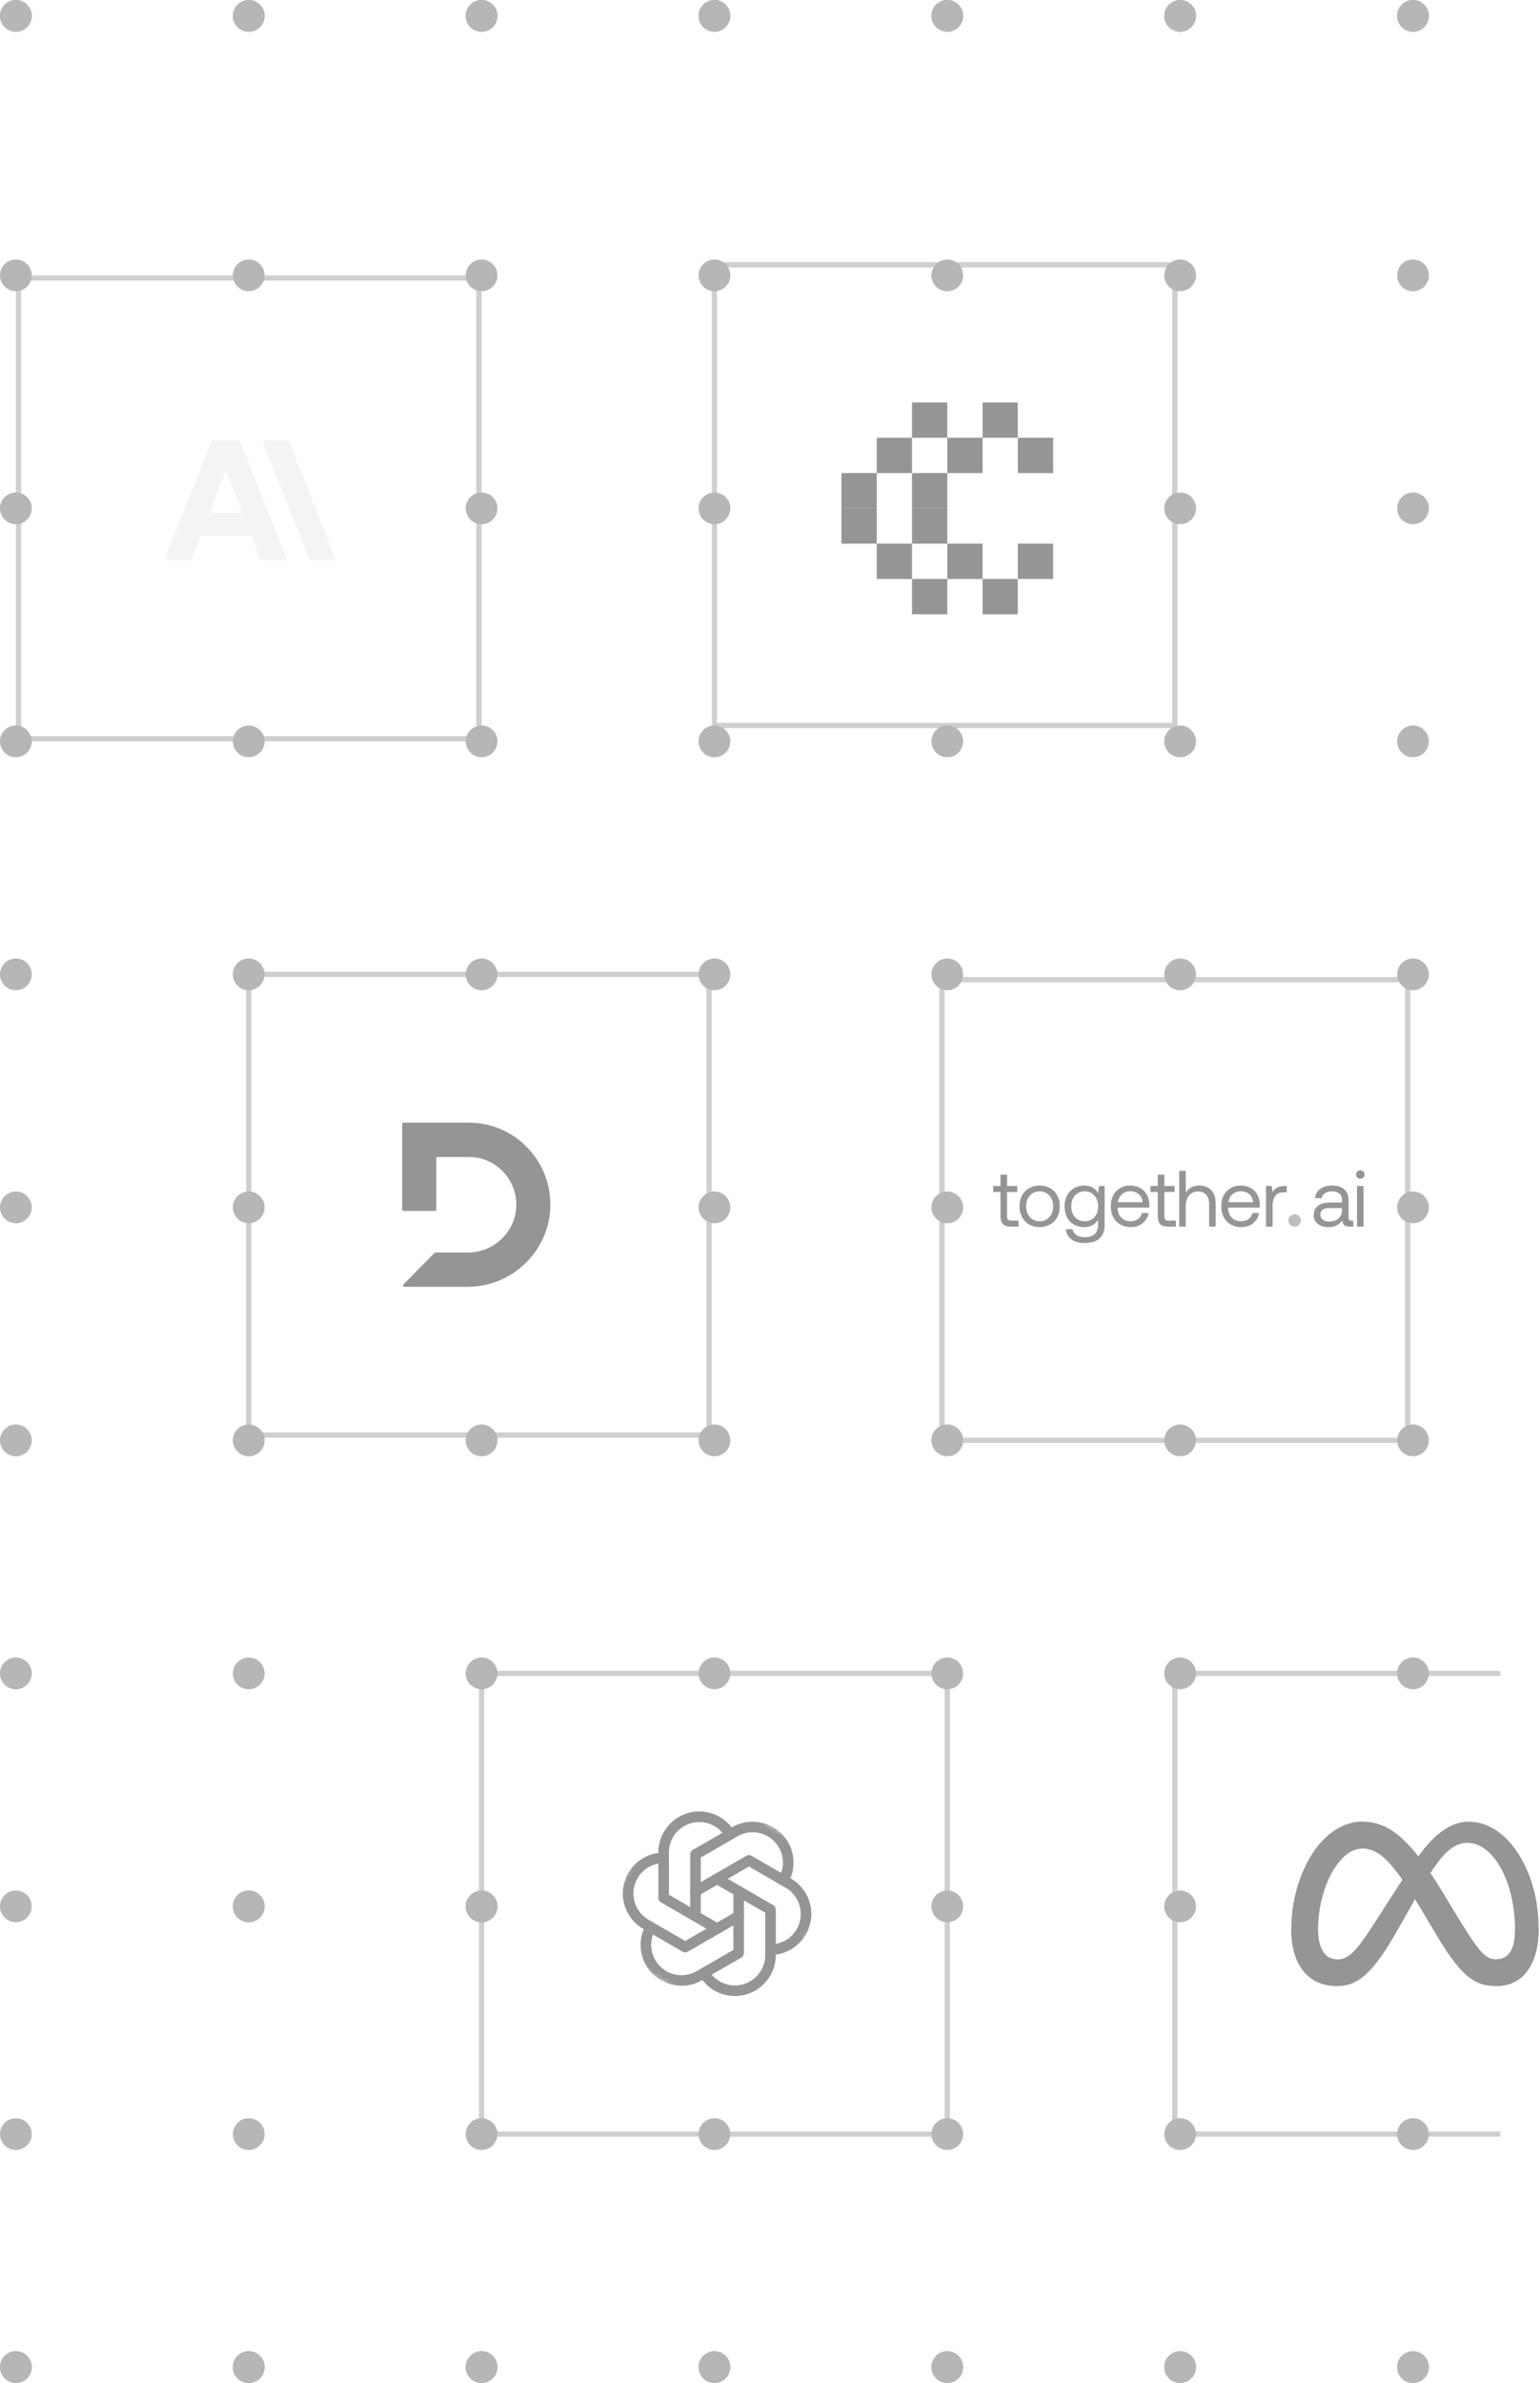 <svg width="291" height="450" viewBox="0 0 291 450" fill="none" xmlns="http://www.w3.org/2000/svg">
<path d="M6 3C6 4.657 4.657 6 3 6C1.343 6 0 4.657 0 3C0 1.343 1.343 0 3 0C4.657 0 6 1.343 6 3Z" fill="#B6B6B6"/>
<path d="M50 3C50 4.657 48.657 6 47 6C45.343 6 44 4.657 44 3C44 1.343 45.343 0 47 0C48.657 0 50 1.343 50 3Z" fill="#B6B6B6"/>
<path d="M94 3C94 4.657 92.657 6 91 6C89.343 6 88 4.657 88 3C88 1.343 89.343 0 91 0C92.657 0 94 1.343 94 3Z" fill="#B6B6B6"/>
<path d="M138 3C138 4.657 136.657 6 135 6C133.343 6 132 4.657 132 3C132 1.343 133.343 0 135 0C136.657 0 138 1.343 138 3Z" fill="#B6B6B6"/>
<path d="M182 3C182 4.657 180.657 6 179 6C177.343 6 176 4.657 176 3C176 1.343 177.343 0 179 0C180.657 0 182 1.343 182 3Z" fill="#B6B6B6"/>
<path d="M226 3C226 4.657 224.657 6 223 6C221.343 6 220 4.657 220 3C220 1.343 221.343 0 223 0C224.657 0 226 1.343 226 3Z" fill="#B6B6B6"/>
<path d="M270 3C270 4.657 268.657 6 267 6C265.343 6 264 4.657 264 3C264 1.343 265.343 0 267 0C268.657 0 270 1.343 270 3Z" fill="#B6B6B6"/>
<path d="M6 3C6 4.657 4.657 6 3 6C1.343 6 0 4.657 0 3C0 1.343 1.343 0 3 0C4.657 0 6 1.343 6 3Z" fill="#B6B6B6"/>
<path d="M50 3C50 4.657 48.657 6 47 6C45.343 6 44 4.657 44 3C44 1.343 45.343 0 47 0C48.657 0 50 1.343 50 3Z" fill="#B6B6B6"/>
<path d="M94 3C94 4.657 92.657 6 91 6C89.343 6 88 4.657 88 3C88 1.343 89.343 0 91 0C92.657 0 94 1.343 94 3Z" fill="#B6B6B6"/>
<path d="M138 3C138 4.657 136.657 6 135 6C133.343 6 132 4.657 132 3C132 1.343 133.343 0 135 0C136.657 0 138 1.343 138 3Z" fill="#B6B6B6"/>
<path d="M182 3C182 4.657 180.657 6 179 6C177.343 6 176 4.657 176 3C176 1.343 177.343 0 179 0C180.657 0 182 1.343 182 3Z" fill="#B6B6B6"/>
<path d="M226 3C226 4.657 224.657 6 223 6C221.343 6 220 4.657 220 3C220 1.343 221.343 0 223 0C224.657 0 226 1.343 226 3Z" fill="#B6B6B6"/>
<path d="M270 3C270 4.657 268.657 6 267 6C265.343 6 264 4.657 264 3C264 1.343 265.343 0 267 0C268.657 0 270 1.343 270 3Z" fill="#B6B6B6"/>
<path d="M6 447C6 448.657 4.657 450 3 450C1.343 450 0 448.657 0 447C0 445.343 1.343 444 3 444C4.657 444 6 445.343 6 447Z" fill="#B6B6B6"/>
<path d="M50 447C50 448.657 48.657 450 47 450C45.343 450 44 448.657 44 447C44 445.343 45.343 444 47 444C48.657 444 50 445.343 50 447Z" fill="#B6B6B6"/>
<path d="M94 447C94 448.657 92.657 450 91 450C89.343 450 88 448.657 88 447C88 445.343 89.343 444 91 444C92.657 444 94 445.343 94 447Z" fill="#B6B6B6"/>
<path d="M138 447C138 448.657 136.657 450 135 450C133.343 450 132 448.657 132 447C132 445.343 133.343 444 135 444C136.657 444 138 445.343 138 447Z" fill="#B6B6B6"/>
<path d="M182 447C182 448.657 180.657 450 179 450C177.343 450 176 448.657 176 447C176 445.343 177.343 444 179 444C180.657 444 182 445.343 182 447Z" fill="#B6B6B6"/>
<path d="M226 447C226 448.657 224.657 450 223 450C221.343 450 220 448.657 220 447C220 445.343 221.343 444 223 444C224.657 444 226 445.343 226 447Z" fill="#B6B6B6"/>
<path d="M270 447C270 448.657 268.657 450 267 450C265.343 450 264 448.657 264 447C264 445.343 265.343 444 267 444C268.657 444 270 445.343 270 447Z" fill="#B6B6B6"/>
<path d="M6 447C6 448.657 4.657 450 3 450C1.343 450 0 448.657 0 447C0 445.343 1.343 444 3 444C4.657 444 6 445.343 6 447Z" fill="#B6B6B6"/>
<path d="M50 447C50 448.657 48.657 450 47 450C45.343 450 44 448.657 44 447C44 445.343 45.343 444 47 444C48.657 444 50 445.343 50 447Z" fill="#B6B6B6"/>
<path d="M94 447C94 448.657 92.657 450 91 450C89.343 450 88 448.657 88 447C88 445.343 89.343 444 91 444C92.657 444 94 445.343 94 447Z" fill="#B6B6B6"/>
<path d="M138 447C138 448.657 136.657 450 135 450C133.343 450 132 448.657 132 447C132 445.343 133.343 444 135 444C136.657 444 138 445.343 138 447Z" fill="#B6B6B6"/>
<path d="M182 447C182 448.657 180.657 450 179 450C177.343 450 176 448.657 176 447C176 445.343 177.343 444 179 444C180.657 444 182 445.343 182 447Z" fill="#B6B6B6"/>
<path d="M226 447C226 448.657 224.657 450 223 450C221.343 450 220 448.657 220 447C220 445.343 221.343 444 223 444C224.657 444 226 445.343 226 447Z" fill="#B6B6B6"/>
<path d="M270 447C270 448.657 268.657 450 267 450C265.343 450 264 448.657 264 447C264 445.343 265.343 444 267 444C268.657 444 270 445.343 270 447Z" fill="#B6B6B6"/>
<path opacity="0.65" d="M90.5 52.5H3.5V139.5H90.5V52.5Z" stroke="#B6B6B6"/>
<path opacity="0.65" d="M134 184H47V271H134V184Z" stroke="#B6B6B6"/>
<path opacity="0.65" d="M222 50H135V137H222V50Z" stroke="#B6B6B6"/>
<path opacity="0.65" d="M179 316H91V403H179V316Z" stroke="#B6B6B6"/>
<path opacity="0.65" d="M283.5 316H222V403H283.5" stroke="#B6B6B6"/>
<path opacity="0.65" d="M266 185H178V272H266V185Z" stroke="#B6B6B6"/>
<path d="M6 52C6 53.657 4.657 55 3 55C1.343 55 0 53.657 0 52C0 50.343 1.343 49 3 49C4.657 49 6 50.343 6 52Z" fill="#B6B6B6"/>
<path d="M50 52C50 53.657 48.657 55 47 55C45.343 55 44 53.657 44 52C44 50.343 45.343 49 47 49C48.657 49 50 50.343 50 52Z" fill="#B6B6B6"/>
<path d="M94 52C94 53.657 92.657 55 91 55C89.343 55 88 53.657 88 52C88 50.343 89.343 49 91 49C92.657 49 94 50.343 94 52Z" fill="#B6B6B6"/>
<path d="M138 52C138 53.657 136.657 55 135 55C133.343 55 132 53.657 132 52C132 50.343 133.343 49 135 49C136.657 49 138 50.343 138 52Z" fill="#B6B6B6"/>
<path d="M182 52C182 53.657 180.657 55 179 55C177.343 55 176 53.657 176 52C176 50.343 177.343 49 179 49C180.657 49 182 50.343 182 52Z" fill="#B6B6B6"/>
<path d="M226 52C226 53.657 224.657 55 223 55C221.343 55 220 53.657 220 52C220 50.343 221.343 49 223 49C224.657 49 226 50.343 226 52Z" fill="#B6B6B6"/>
<path d="M6 96C6 97.657 4.657 99 3 99C1.343 99 0 97.657 0 96C0 94.343 1.343 93 3 93C4.657 93 6 94.343 6 96Z" fill="#B6B6B6"/>
<path d="M94 96C94 97.657 92.657 99 91 99C89.343 99 88 97.657 88 96C88 94.343 89.343 93 91 93C92.657 93 94 94.343 94 96Z" fill="#B6B6B6"/>
<path d="M138 96C138 97.657 136.657 99 135 99C133.343 99 132 97.657 132 96C132 94.343 133.343 93 135 93C136.657 93 138 94.343 138 96Z" fill="#B6B6B6"/>
<path d="M226 96C226 97.657 224.657 99 223 99C221.343 99 220 97.657 220 96C220 94.343 221.343 93 223 93C224.657 93 226 94.343 226 96Z" fill="#B6B6B6"/>
<path d="M270 96C270 97.657 268.657 99 267 99C265.343 99 264 97.657 264 96C264 94.343 265.343 93 267 93C268.657 93 270 94.343 270 96Z" fill="#B6B6B6"/>
<path d="M270 52C270 53.657 268.657 55 267 55C265.343 55 264 53.657 264 52C264 50.343 265.343 49 267 49C268.657 49 270 50.343 270 52Z" fill="#B6B6B6"/>
<path d="M6 140C6 141.657 4.657 143 3 143C1.343 143 0 141.657 0 140C0 138.343 1.343 137 3 137C4.657 137 6 138.343 6 140Z" fill="#B6B6B6"/>
<path d="M50 140C50 141.657 48.657 143 47 143C45.343 143 44 141.657 44 140C44 138.343 45.343 137 47 137C48.657 137 50 138.343 50 140Z" fill="#B6B6B6"/>
<path d="M94 140C94 141.657 92.657 143 91 143C89.343 143 88 141.657 88 140C88 138.343 89.343 137 91 137C92.657 137 94 138.343 94 140Z" fill="#B6B6B6"/>
<path d="M138 140C138 141.657 136.657 143 135 143C133.343 143 132 141.657 132 140C132 138.343 133.343 137 135 137C136.657 137 138 138.343 138 140Z" fill="#B6B6B6"/>
<path d="M182 140C182 141.657 180.657 143 179 143C177.343 143 176 141.657 176 140C176 138.343 177.343 137 179 137C180.657 137 182 138.343 182 140Z" fill="#B6B6B6"/>
<path d="M226 140C226 141.657 224.657 143 223 143C221.343 143 220 141.657 220 140C220 138.343 221.343 137 223 137C224.657 137 226 138.343 226 140Z" fill="#B6B6B6"/>
<path d="M270 140C270 141.657 268.657 143 267 143C265.343 143 264 141.657 264 140C264 138.343 265.343 137 267 137C268.657 137 270 138.343 270 140Z" fill="#B6B6B6"/>
<path d="M6 184C6 185.657 4.657 187 3 187C1.343 187 0 185.657 0 184C0 182.343 1.343 181 3 181C4.657 181 6 182.343 6 184Z" fill="#B6B6B6"/>
<path d="M50 184C50 185.657 48.657 187 47 187C45.343 187 44 185.657 44 184C44 182.343 45.343 181 47 181C48.657 181 50 182.343 50 184Z" fill="#B6B6B6"/>
<path d="M94 184C94 185.657 92.657 187 91 187C89.343 187 88 185.657 88 184C88 182.343 89.343 181 91 181C92.657 181 94 182.343 94 184Z" fill="#B6B6B6"/>
<path d="M138 184C138 185.657 136.657 187 135 187C133.343 187 132 185.657 132 184C132 182.343 133.343 181 135 181C136.657 181 138 182.343 138 184Z" fill="#B6B6B6"/>
<path d="M182 184C182 185.657 180.657 187 179 187C177.343 187 176 185.657 176 184C176 182.343 177.343 181 179 181C180.657 181 182 182.343 182 184Z" fill="#B6B6B6"/>
<path d="M226 184C226 185.657 224.657 187 223 187C221.343 187 220 185.657 220 184C220 182.343 221.343 181 223 181C224.657 181 226 182.343 226 184Z" fill="#B6B6B6"/>
<path d="M270 184C270 185.657 268.657 187 267 187C265.343 187 264 185.657 264 184C264 182.343 265.343 181 267 181C268.657 181 270 182.343 270 184Z" fill="#B6B6B6"/>
<path d="M6 228C6 229.657 4.657 231 3 231C1.343 231 0 229.657 0 228C0 226.343 1.343 225 3 225C4.657 225 6 226.343 6 228Z" fill="#B6B6B6"/>
<path d="M50 228C50 229.657 48.657 231 47 231C45.343 231 44 229.657 44 228C44 226.343 45.343 225 47 225C48.657 225 50 226.343 50 228Z" fill="#B6B6B6"/>
<path d="M138 228C138 229.657 136.657 231 135 231C133.343 231 132 229.657 132 228C132 226.343 133.343 225 135 225C136.657 225 138 226.343 138 228Z" fill="#B6B6B6"/>
<path d="M182 228C182 229.657 180.657 231 179 231C177.343 231 176 229.657 176 228C176 226.343 177.343 225 179 225C180.657 225 182 226.343 182 228Z" fill="#B6B6B6"/>
<path d="M270 228C270 229.657 268.657 231 267 231C265.343 231 264 229.657 264 228C264 226.343 265.343 225 267 225C268.657 225 270 226.343 270 228Z" fill="#B6B6B6"/>
<path d="M6 272C6 273.657 4.657 275 3 275C1.343 275 0 273.657 0 272C0 270.343 1.343 269 3 269C4.657 269 6 270.343 6 272Z" fill="#B6B6B6"/>
<path d="M50 272C50 273.657 48.657 275 47 275C45.343 275 44 273.657 44 272C44 270.343 45.343 269 47 269C48.657 269 50 270.343 50 272Z" fill="#B6B6B6"/>
<path d="M94 272C94 273.657 92.657 275 91 275C89.343 275 88 273.657 88 272C88 270.343 89.343 269 91 269C92.657 269 94 270.343 94 272Z" fill="#B6B6B6"/>
<path d="M138 272C138 273.657 136.657 275 135 275C133.343 275 132 273.657 132 272C132 270.343 133.343 269 135 269C136.657 269 138 270.343 138 272Z" fill="#B6B6B6"/>
<path d="M226 272C226 273.657 224.657 275 223 275C221.343 275 220 273.657 220 272C220 270.343 221.343 269 223 269C224.657 269 226 270.343 226 272Z" fill="#B6B6B6"/>
<path d="M182 272C182 273.657 180.657 275 179 275C177.343 275 176 273.657 176 272C176 270.343 177.343 269 179 269C180.657 269 182 270.343 182 272Z" fill="#B6B6B6"/>
<path d="M270 272C270 273.657 268.657 275 267 275C265.343 275 264 273.657 264 272C264 270.343 265.343 269 267 269C268.657 269 270 270.343 270 272Z" fill="#B6B6B6"/>
<path d="M6 316C6 317.657 4.657 319 3 319C1.343 319 0 317.657 0 316C0 314.343 1.343 313 3 313C4.657 313 6 314.343 6 316Z" fill="#B6B6B6"/>
<path d="M50 316C50 317.657 48.657 319 47 319C45.343 319 44 317.657 44 316C44 314.343 45.343 313 47 313C48.657 313 50 314.343 50 316Z" fill="#B6B6B6"/>
<path d="M94 316C94 317.657 92.657 319 91 319C89.343 319 88 317.657 88 316C88 314.343 89.343 313 91 313C92.657 313 94 314.343 94 316Z" fill="#B6B6B6"/>
<path d="M138 316C138 317.657 136.657 319 135 319C133.343 319 132 317.657 132 316C132 314.343 133.343 313 135 313C136.657 313 138 314.343 138 316Z" fill="#B6B6B6"/>
<path d="M182 316C182 317.657 180.657 319 179 319C177.343 319 176 317.657 176 316C176 314.343 177.343 313 179 313C180.657 313 182 314.343 182 316Z" fill="#B6B6B6"/>
<path d="M226 316C226 317.657 224.657 319 223 319C221.343 319 220 317.657 220 316C220 314.343 221.343 313 223 313C224.657 313 226 314.343 226 316Z" fill="#B6B6B6"/>
<path d="M270 316C270 317.657 268.657 319 267 319C265.343 319 264 317.657 264 316C264 314.343 265.343 313 267 313C268.657 313 270 314.343 270 316Z" fill="#B6B6B6"/>
<path d="M6 360C6 361.657 4.657 363 3 363C1.343 363 0 361.657 0 360C0 358.343 1.343 357 3 357C4.657 357 6 358.343 6 360Z" fill="#B6B6B6"/>
<path d="M50 360C50 361.657 48.657 363 47 363C45.343 363 44 361.657 44 360C44 358.343 45.343 357 47 357C48.657 357 50 358.343 50 360Z" fill="#B6B6B6"/>
<path d="M94 360C94 361.657 92.657 363 91 363C89.343 363 88 361.657 88 360C88 358.343 89.343 357 91 357C92.657 357 94 358.343 94 360Z" fill="#B6B6B6"/>
<path d="M226 360C226 361.657 224.657 363 223 363C221.343 363 220 361.657 220 360C220 358.343 221.343 357 223 357C224.657 357 226 358.343 226 360Z" fill="#B6B6B6"/>
<path d="M50 360C50 361.657 48.657 363 47 363C45.343 363 44 361.657 44 360C44 358.343 45.343 357 47 357C48.657 357 50 358.343 50 360Z" fill="#B6B6B6"/>
<path d="M94 360C94 361.657 92.657 363 91 363C89.343 363 88 361.657 88 360C88 358.343 89.343 357 91 357C92.657 357 94 358.343 94 360Z" fill="#B6B6B6"/>
<path d="M182 360C182 361.657 180.657 363 179 363C177.343 363 176 361.657 176 360C176 358.343 177.343 357 179 357C180.657 357 182 358.343 182 360Z" fill="#B6B6B6"/>
<path d="M50 403C50 404.657 48.657 406 47 406C45.343 406 44 404.657 44 403C44 401.343 45.343 400 47 400C48.657 400 50 401.343 50 403Z" fill="#B6B6B6"/>
<path d="M6 403C6 404.657 4.657 406 3 406C1.343 406 0 404.657 0 403C0 401.343 1.343 400 3 400C4.657 400 6 401.343 6 403Z" fill="#B6B6B6"/>
<path d="M94 403C94 404.657 92.657 406 91 406C89.343 406 88 404.657 88 403C88 401.343 89.343 400 91 400C92.657 400 94 401.343 94 403Z" fill="#B6B6B6"/>
<path d="M138 403C138 404.657 136.657 406 135 406C133.343 406 132 404.657 132 403C132 401.343 133.343 400 135 400C136.657 400 138 401.343 138 403Z" fill="#B6B6B6"/>
<path d="M182 403C182 404.657 180.657 406 179 406C177.343 406 176 404.657 176 403C176 401.343 177.343 400 179 400C180.657 400 182 401.343 182 403Z" fill="#B6B6B6"/>
<path d="M226 403C226 404.657 224.657 406 223 406C221.343 406 220 404.657 220 403C220 401.343 221.343 400 223 400C224.657 400 226 401.343 226 403Z" fill="#B6B6B6"/>
<path d="M270 403C270 404.657 268.657 406 267 406C265.343 406 264 404.657 264 403C264 401.343 265.343 400 267 400C268.657 400 270 401.343 270 403Z" fill="#B6B6B6"/>
<mask id="mask0_9_19" style="mask-type:luminance" maskUnits="userSpaceOnUse" x="111" y="335" width="49" height="49">
<path d="M128.935 335L111 366.065L142.065 384L160 352.935L128.935 335Z" fill="white"/>
</mask>
<g mask="url(#mask0_9_19)">
<path d="M139.577 361.853L129.481 367.682L122.052 363.393C118.833 361.534 117.731 357.418 119.59 354.198C120.833 352.045 123.086 350.839 125.406 350.832" stroke="#959595" stroke-width="2" stroke-linecap="round" stroke-linejoin="round"/>
<path d="M135.499 364.207L125.403 358.379L125.403 349.801C125.403 346.083 128.417 343.07 132.134 343.07C134.62 343.07 136.792 344.419 137.958 346.424" stroke="#959595" stroke-width="2" stroke-linecap="round" stroke-linejoin="round"/>
<path d="M131.422 361.853L131.422 350.196L138.85 345.907C142.069 344.048 146.185 345.151 148.044 348.37C149.287 350.524 149.205 353.078 148.052 355.09" stroke="#959595" stroke-width="2" stroke-linecap="round" stroke-linejoin="round"/>
<path d="M131.424 357.147L141.52 351.318L148.948 355.607C152.167 357.465 153.27 361.581 151.411 364.802C150.168 366.955 147.914 368.161 145.595 368.168" stroke="#959595" stroke-width="2" stroke-linecap="round" stroke-linejoin="round"/>
<path d="M135.5 354.792L145.596 360.621L145.596 369.199C145.596 372.916 142.583 375.93 138.865 375.93C136.379 375.93 134.207 374.581 133.042 372.576" stroke="#959595" stroke-width="2" stroke-linecap="round" stroke-linejoin="round"/>
<path d="M139.577 357.146L139.578 368.803L132.149 373.092C128.928 374.951 124.812 373.849 122.953 370.629C121.71 368.476 121.792 365.922 122.946 363.91" stroke="#959595" stroke-width="2" stroke-linecap="round" stroke-linejoin="round"/>
</g>
<mask id="mask1_9_19" style="mask-type:luminance" maskUnits="userSpaceOnUse" x="31" y="83" width="33" height="23">
<path d="M63.974 83H31V105.939H63.974V83Z" fill="white"/>
</mask>
<g mask="url(#mask1_9_19)">
<g opacity="0.5">
<path d="M54.462 83H49.483L58.562 105.939H63.54L54.462 83ZM40.079 83L31 105.939H36.077L37.933 101.121L47.431 101.122L49.288 105.939H54.364L45.286 83H40.079ZM39.575 96.862L42.682 88.8L45.789 96.862H39.575Z" fill="#E9E9E9"/>
</g>
</g>
<path d="M249.048 364.473C249.048 366.258 249.44 367.628 249.952 368.457C250.623 369.542 251.625 370.002 252.645 370.002C253.962 370.002 255.166 369.676 257.487 366.466C259.347 363.893 261.538 360.281 263.012 358.017L265.508 354.181C267.243 351.517 269.25 348.556 271.551 346.549C273.43 344.91 275.457 344 277.497 344C280.922 344 284.184 345.985 286.68 349.707C289.412 353.783 290.739 358.917 290.739 364.216C290.739 367.366 290.118 369.681 289.061 371.509C288.041 373.277 286.051 375.044 282.705 375.044V370.002C285.57 370.002 286.285 367.369 286.285 364.356C286.285 360.062 285.284 355.296 283.078 351.891C281.513 349.476 279.485 348 277.253 348C274.839 348 272.897 349.82 270.714 353.066C269.554 354.791 268.362 356.892 267.025 359.264L265.552 361.872C262.594 367.117 261.845 368.312 260.366 370.284C257.773 373.736 255.56 375.044 252.645 375.044C249.188 375.044 247.002 373.547 245.648 371.291C244.543 369.453 244 367.041 244 364.293L249.048 364.473Z" fill="#959595"/>
<path d="M247.98 350.063C250.295 346.495 253.635 344 257.466 344C259.685 344 261.89 344.657 264.193 346.537C266.713 348.593 269.398 351.979 272.748 357.559L273.949 359.561C276.848 364.392 278.498 366.877 279.464 368.049C280.705 369.554 281.575 370.002 282.705 370.002C285.57 370.002 286.285 367.369 286.285 364.356L290.739 364.216C290.739 367.366 290.118 369.681 289.061 371.509C288.041 373.277 286.051 375.044 282.705 375.044C280.624 375.044 278.781 374.592 276.743 372.67C275.176 371.194 273.344 368.572 271.935 366.215L267.743 359.213C265.64 355.699 263.711 353.079 262.594 351.893C261.393 350.617 259.849 349.076 257.385 349.076C255.39 349.076 253.697 350.475 252.28 352.616L247.98 350.063Z" fill="#959595"/>
<path d="M257.385 349.076C255.39 349.076 253.697 350.475 252.28 352.616C250.275 355.641 249.048 360.146 249.048 364.473C249.048 366.258 249.44 367.628 249.952 368.457L245.648 371.291C244.543 369.453 244 367.041 244 364.293C244 359.295 245.372 354.085 247.98 350.063C250.295 346.495 253.635 344 257.466 344L257.385 349.076Z" fill="#959595"/>
<path fill-rule="evenodd" clip-rule="evenodd" d="M99.57 216.629C102.49 219.616 104.06 223.563 103.998 227.743V227.738C103.87 236.154 96.846 243 88.345 243H76.4C76.174 243 76.061 242.726 76.22 242.561L82.034 236.676C82.131 236.578 82.259 236.521 82.398 236.521H88.457C93.331 236.521 97.416 232.594 97.559 227.774C97.631 225.315 96.733 222.989 95.029 221.222C93.326 219.455 91.044 218.484 88.606 218.484H82.439V228.518C82.439 228.606 82.372 228.673 82.285 228.673H76.154C76.067 228.673 76 228.606 76 228.518V212.155C76 212.067 76.067 212 76.154 212H88.606C92.757 212 96.651 213.643 99.57 216.629Z" fill="#959595"/>
<path d="M179 76H172.333V82.667H179V76Z" fill="#959595"/>
<path d="M192.333 76H185.667V82.667H192.333V76Z" fill="#959595"/>
<path d="M172.333 82.667H165.667V89.333H172.333V82.667Z" fill="#959595"/>
<path d="M185.667 82.667H179V89.333H185.667V82.667Z" fill="#959595"/>
<path d="M199 82.667H192.333V89.333H199V82.667Z" fill="#959595"/>
<path d="M165.667 89.333H159V96H165.667V89.333Z" fill="#959595"/>
<path d="M179 89.333H172.333V96H179V89.333Z" fill="#959595"/>
<path d="M165.667 96H159V102.667H165.667V96Z" fill="#959595"/>
<path d="M179 96H172.333V102.667H179V96Z" fill="#959595"/>
<path d="M172.333 102.667H165.667V109.333H172.333V102.667Z" fill="#959595"/>
<path d="M185.667 102.667H179V109.333H185.667V102.667Z" fill="#959595"/>
<path d="M199 102.667H192.333V109.333H199V102.667Z" fill="#959595"/>
<path d="M179 109.333H172.333V116H179V109.333Z" fill="#959595"/>
<path d="M192.333 109.333H185.667V116H192.333V109.333Z" fill="#959595"/>
<path d="M189.052 225.091H187.666V223.963H189.052V221.812H190.288V223.963H192.232V225.091H190.288V229.618C190.288 229.939 190.349 230.17 190.469 230.31C190.6 230.441 190.821 230.506 191.132 230.506H192.473V231.634H191.057C190.333 231.634 189.816 231.473 189.505 231.153C189.203 230.832 189.052 230.325 189.052 229.633V225.091Z" fill="#959595"/>
<path d="M196.455 231.724C195.712 231.724 195.048 231.559 194.466 231.228C193.893 230.897 193.446 230.436 193.124 229.844C192.803 229.252 192.642 228.571 192.642 227.798C192.642 227.026 192.803 226.345 193.124 225.753C193.446 225.161 193.893 224.7 194.466 224.369C195.048 224.038 195.712 223.873 196.455 223.873C197.198 223.873 197.857 224.038 198.429 224.369C199.012 224.7 199.464 225.161 199.786 225.753C200.107 226.345 200.268 227.026 200.268 227.798C200.268 228.571 200.107 229.252 199.786 229.844C199.464 230.436 199.012 230.897 198.429 231.228C197.857 231.559 197.198 231.724 196.455 231.724ZM196.455 230.626C196.957 230.626 197.399 230.506 197.781 230.265C198.173 230.024 198.474 229.689 198.685 229.257C198.896 228.826 199.002 228.34 199.002 227.798C199.002 227.257 198.896 226.771 198.685 226.339C198.474 225.908 198.173 225.572 197.781 225.332C197.399 225.091 196.957 224.971 196.455 224.971C195.953 224.971 195.506 225.091 195.114 225.332C194.732 225.572 194.436 225.908 194.225 226.339C194.014 226.771 193.908 227.257 193.908 227.798C193.908 228.34 194.014 228.826 194.225 229.257C194.436 229.689 194.732 230.024 195.114 230.265C195.506 230.506 195.953 230.626 196.455 230.626Z" fill="#959595"/>
<path d="M208.731 223.963V231.258C208.731 233.574 207.46 234.732 204.918 234.732C203.924 234.732 203.11 234.507 202.477 234.055C201.854 233.604 201.492 232.962 201.392 232.13H202.658C202.758 232.611 203.014 232.983 203.426 233.243C203.838 233.504 204.366 233.634 205.009 233.634C206.667 233.634 207.495 232.827 207.495 231.213V230.31C206.943 231.253 206.064 231.724 204.858 231.724C204.145 231.724 203.507 231.569 202.944 231.258C202.392 230.947 201.955 230.496 201.633 229.904C201.322 229.313 201.166 228.611 201.166 227.798C201.166 227.026 201.322 226.345 201.633 225.753C201.955 225.161 202.397 224.7 202.959 224.369C203.522 224.038 204.155 223.873 204.858 223.873C205.481 223.873 206.013 223.998 206.456 224.249C206.898 224.489 207.244 224.835 207.495 225.287L207.661 223.963H208.731ZM204.979 230.626C205.471 230.626 205.908 230.511 206.29 230.28C206.682 230.04 206.983 229.709 207.194 229.287C207.405 228.856 207.51 228.37 207.51 227.829C207.51 227.277 207.405 226.786 207.194 226.355C206.983 225.913 206.682 225.572 206.29 225.332C205.908 225.091 205.471 224.971 204.979 224.971C204.215 224.971 203.597 225.237 203.125 225.768C202.663 226.289 202.432 226.966 202.432 227.798C202.432 228.631 202.663 229.313 203.125 229.844C203.597 230.365 204.215 230.626 204.979 230.626Z" fill="#959595"/>
<path d="M209.896 227.798C209.896 227.016 210.046 226.329 210.348 225.738C210.659 225.146 211.091 224.69 211.644 224.369C212.196 224.038 212.829 223.873 213.543 223.873C214.246 223.873 214.869 224.018 215.411 224.309C215.954 224.6 216.381 225.021 216.692 225.572C217.004 226.124 217.169 226.771 217.19 227.513C217.19 227.623 217.179 227.798 217.159 228.039H211.192V228.144C211.212 228.896 211.443 229.498 211.885 229.949C212.327 230.401 212.905 230.626 213.618 230.626C214.17 230.626 214.638 230.491 215.019 230.22C215.411 229.939 215.672 229.553 215.803 229.062H217.054C216.903 229.844 216.526 230.486 215.924 230.987C215.321 231.478 214.582 231.724 213.708 231.724C212.945 231.724 212.277 231.564 211.704 231.243C211.131 230.912 210.684 230.451 210.363 229.859C210.051 229.257 209.896 228.571 209.896 227.798ZM215.909 227.016C215.848 226.365 215.602 225.858 215.17 225.497C214.748 225.136 214.211 224.956 213.558 224.956C212.975 224.956 212.462 225.146 212.02 225.527C211.578 225.908 211.327 226.405 211.267 227.016H215.909Z" fill="#959595"/>
<path d="M218.776 225.091H217.389V223.963H218.776V221.812H220.012V223.963H221.956V225.091H220.012V229.618C220.012 229.939 220.072 230.17 220.193 230.31C220.323 230.441 220.544 230.506 220.856 230.506H222.197V231.634H220.78C220.057 231.634 219.539 231.473 219.228 231.153C218.927 230.832 218.776 230.325 218.776 229.633V225.091Z" fill="#959595"/>
<path d="M226.596 223.873C227.53 223.873 228.284 224.154 228.856 224.715C229.429 225.277 229.715 226.159 229.715 227.362V231.634H228.48V227.437C228.48 226.645 228.299 226.044 227.937 225.633C227.575 225.211 227.058 225.001 226.385 225.001C225.672 225.001 225.104 225.252 224.682 225.753C224.27 226.254 224.064 226.936 224.064 227.798V231.634H222.828V221.105H224.064V225.226C224.315 224.825 224.647 224.499 225.059 224.249C225.481 223.998 225.993 223.873 226.596 223.873Z" fill="#959595"/>
<path d="M230.772 227.798C230.772 227.016 230.922 226.329 231.224 225.738C231.535 225.146 231.967 224.69 232.52 224.369C233.072 224.038 233.705 223.873 234.419 223.873C235.122 223.873 235.745 224.018 236.287 224.309C236.83 224.6 237.257 225.021 237.568 225.572C237.88 226.124 238.045 226.771 238.066 227.513C238.066 227.623 238.056 227.798 238.035 228.039H232.068V228.144C232.088 228.896 232.319 229.498 232.761 229.949C233.203 230.401 233.781 230.626 234.494 230.626C235.046 230.626 235.514 230.491 235.895 230.22C236.287 229.939 236.548 229.553 236.679 229.062H237.93C237.779 229.844 237.403 230.486 236.8 230.987C236.197 231.478 235.458 231.724 234.584 231.724C233.821 231.724 233.153 231.564 232.58 231.243C232.007 230.912 231.56 230.451 231.239 229.859C230.927 229.257 230.772 228.571 230.772 227.798ZM236.785 227.016C236.724 226.365 236.478 225.858 236.046 225.497C235.624 225.136 235.087 224.956 234.434 224.956C233.851 224.956 233.339 225.146 232.896 225.527C232.454 225.908 232.203 226.405 232.143 227.016H236.785Z" fill="#959595"/>
<path d="M243.131 223.963V225.166H242.513C241.78 225.166 241.252 225.412 240.931 225.903C240.619 226.395 240.464 227.001 240.464 227.723V231.634H239.228V223.963H240.298L240.464 225.121C240.685 224.77 240.971 224.489 241.323 224.279C241.674 224.068 242.162 223.963 242.785 223.963H243.131Z" fill="#959595"/>
<path d="M255.718 230.506V231.634H255.04C254.547 231.634 254.196 231.534 253.985 231.333C253.774 231.132 253.663 230.837 253.653 230.446C253.061 231.298 252.202 231.724 251.076 231.724C250.222 231.724 249.534 231.524 249.012 231.122C248.499 230.721 248.243 230.175 248.243 229.483C248.243 228.711 248.504 228.119 249.027 227.708C249.559 227.297 250.328 227.092 251.333 227.092H253.593V226.565C253.593 226.064 253.422 225.673 253.081 225.392C252.749 225.111 252.282 224.971 251.679 224.971C251.147 224.971 250.705 225.091 250.353 225.332C250.011 225.562 249.8 225.873 249.72 226.264H248.484C248.575 225.512 248.906 224.926 249.479 224.505C250.062 224.083 250.815 223.873 251.739 223.873C252.724 223.873 253.483 224.113 254.015 224.595C254.557 225.066 254.829 225.748 254.829 226.64V229.949C254.829 230.32 254.999 230.506 255.342 230.506H255.718ZM253.593 228.129H251.212C250.067 228.129 249.494 228.555 249.494 229.408C249.494 229.789 249.645 230.095 249.946 230.325C250.248 230.556 250.654 230.671 251.167 230.671C251.92 230.671 252.513 230.476 252.945 230.085C253.377 229.684 253.593 229.157 253.593 228.505V228.129Z" fill="#959595"/>
<path d="M257.038 221C257.269 221 257.46 221.075 257.611 221.226C257.762 221.376 257.837 221.567 257.837 221.797C257.837 222.028 257.762 222.218 257.611 222.369C257.46 222.519 257.269 222.594 257.038 222.594C256.807 222.594 256.616 222.519 256.466 222.369C256.315 222.218 256.239 222.028 256.239 221.797C256.239 221.567 256.315 221.376 256.466 221.226C256.616 221.075 256.807 221 257.038 221ZM256.42 223.963H257.656V231.634H256.42V223.963Z" fill="#959595"/>
<path d="M245.827 230.466C245.827 231.111 245.297 231.634 244.642 231.634C243.988 231.634 243.458 231.111 243.458 230.466C243.458 229.821 243.988 229.298 244.642 229.298C245.297 229.298 245.827 229.821 245.827 230.466Z" fill="#BEBEBE"/>
</svg>
